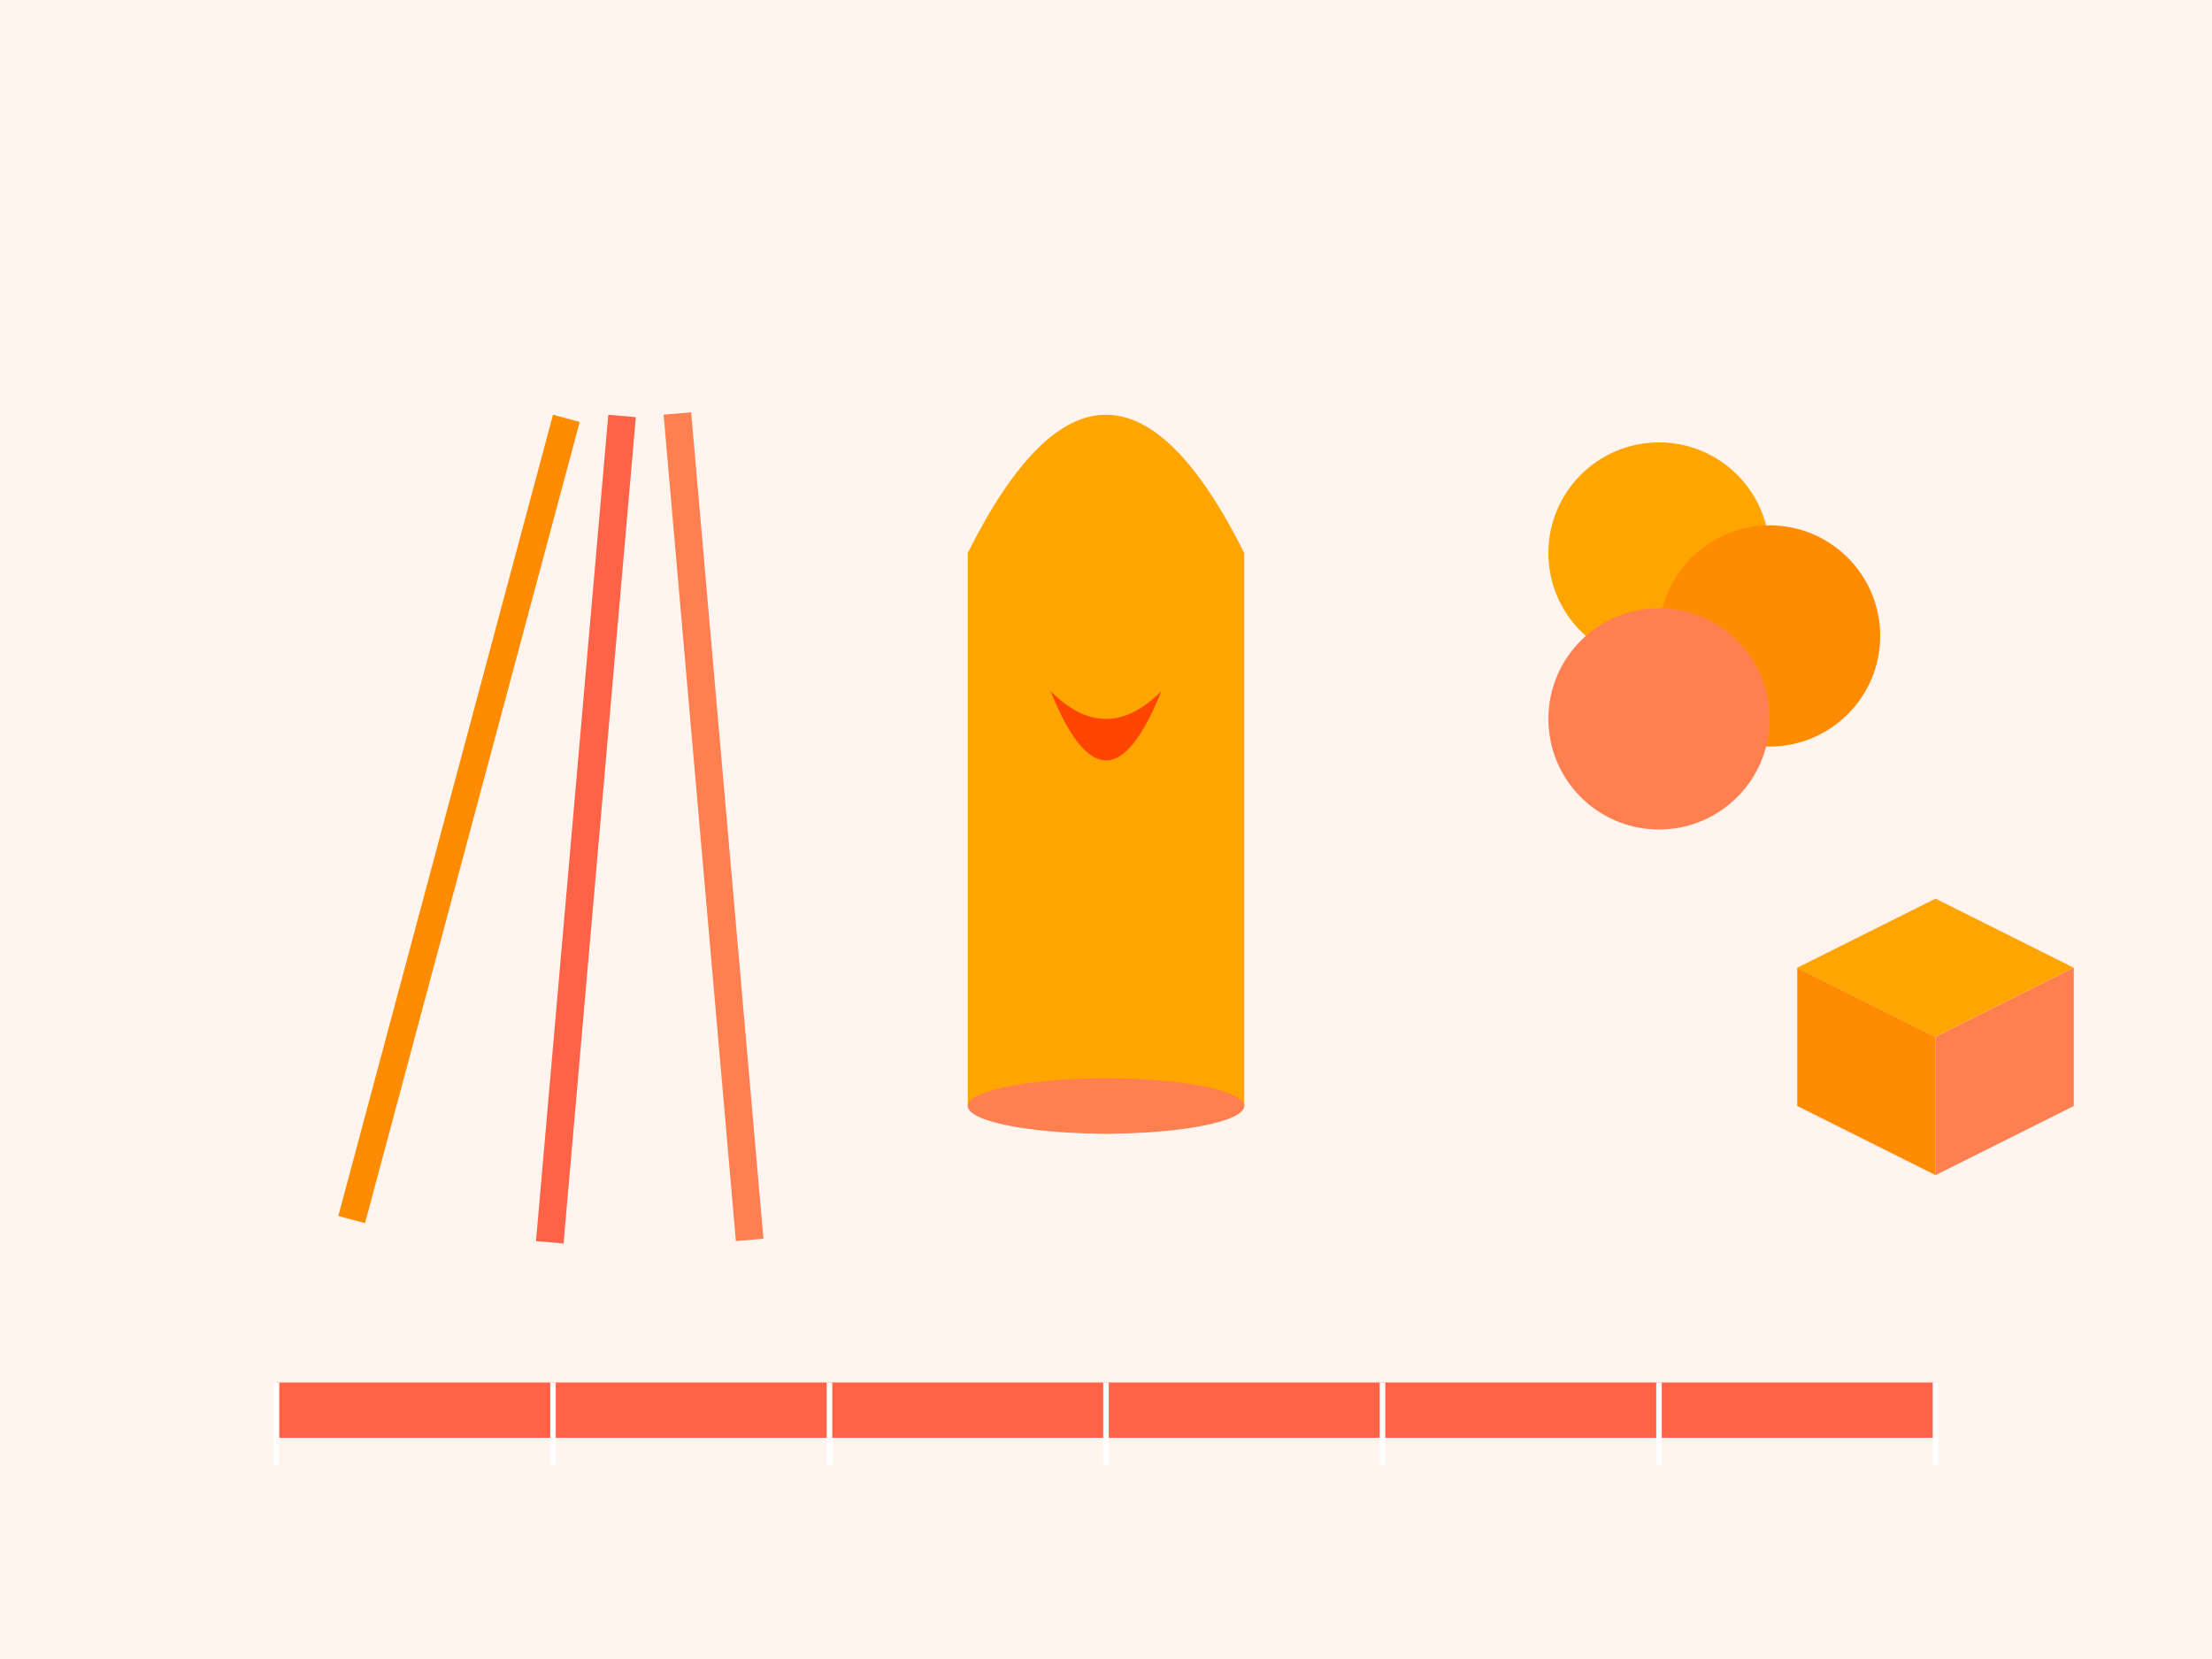 <svg width="800" height="600" xmlns="http://www.w3.org/2000/svg">
  <rect width="100%" height="100%" fill="#FFF5EE"/>
  
  <!-- Merkezi tasarım objesi (Modern bir vazo veya lamba) -->
  <path d="M350,200 Q400,100 450,200 L450,400 Q400,420 350,400 Z" fill="#FFA500"/>
  <ellipse cx="400" cy="400" rx="50" ry="10" fill="#FF7F50"/>
  <path d="M380,250 Q400,270 420,250 Q400,300 380,250" fill="#FF4500"/>
  
  <!-- Çizim kalemleri -->
  <rect x="200" y="150" width="10" height="300" fill="#FF8C00" transform="rotate(15, 200, 150)"/>
  <rect x="220" y="150" width="10" height="300" fill="#FF6347" transform="rotate(5, 220, 150)"/>
  <rect x="240" y="150" width="10" height="300" fill="#FF7F50" transform="rotate(-5, 240, 150)"/>
  
  <!-- Renk paleti -->
  <circle cx="600" cy="200" r="40" fill="#FFA500"/>
  <circle cx="640" cy="230" r="40" fill="#FF8C00"/>
  <circle cx="600" cy="260" r="40" fill="#FF7F50"/>
  
  <!-- Cetvel -->
  <rect x="100" y="500" width="600" height="20" fill="#FF6347"/>
  <path d="M100,500 v30 M200,500 v30 M300,500 v30 M400,500 v30 M500,500 v30 M600,500 v30 M700,500 v30" stroke="#FFF" stroke-width="2"/>
  
  <!-- 3D küp (3 boyutlu düşünmeyi temsil ediyor) -->
  <path d="M650,350 l50,-25 l50,25 l-50,25 Z" fill="#FFA500"/>
  <path d="M650,350 l50,25 v50 l-50,-25 Z" fill="#FF8C00"/>
  <path d="M700,375 l50,-25 v50 l-50,25 Z" fill="#FF7F50"/>
</svg>